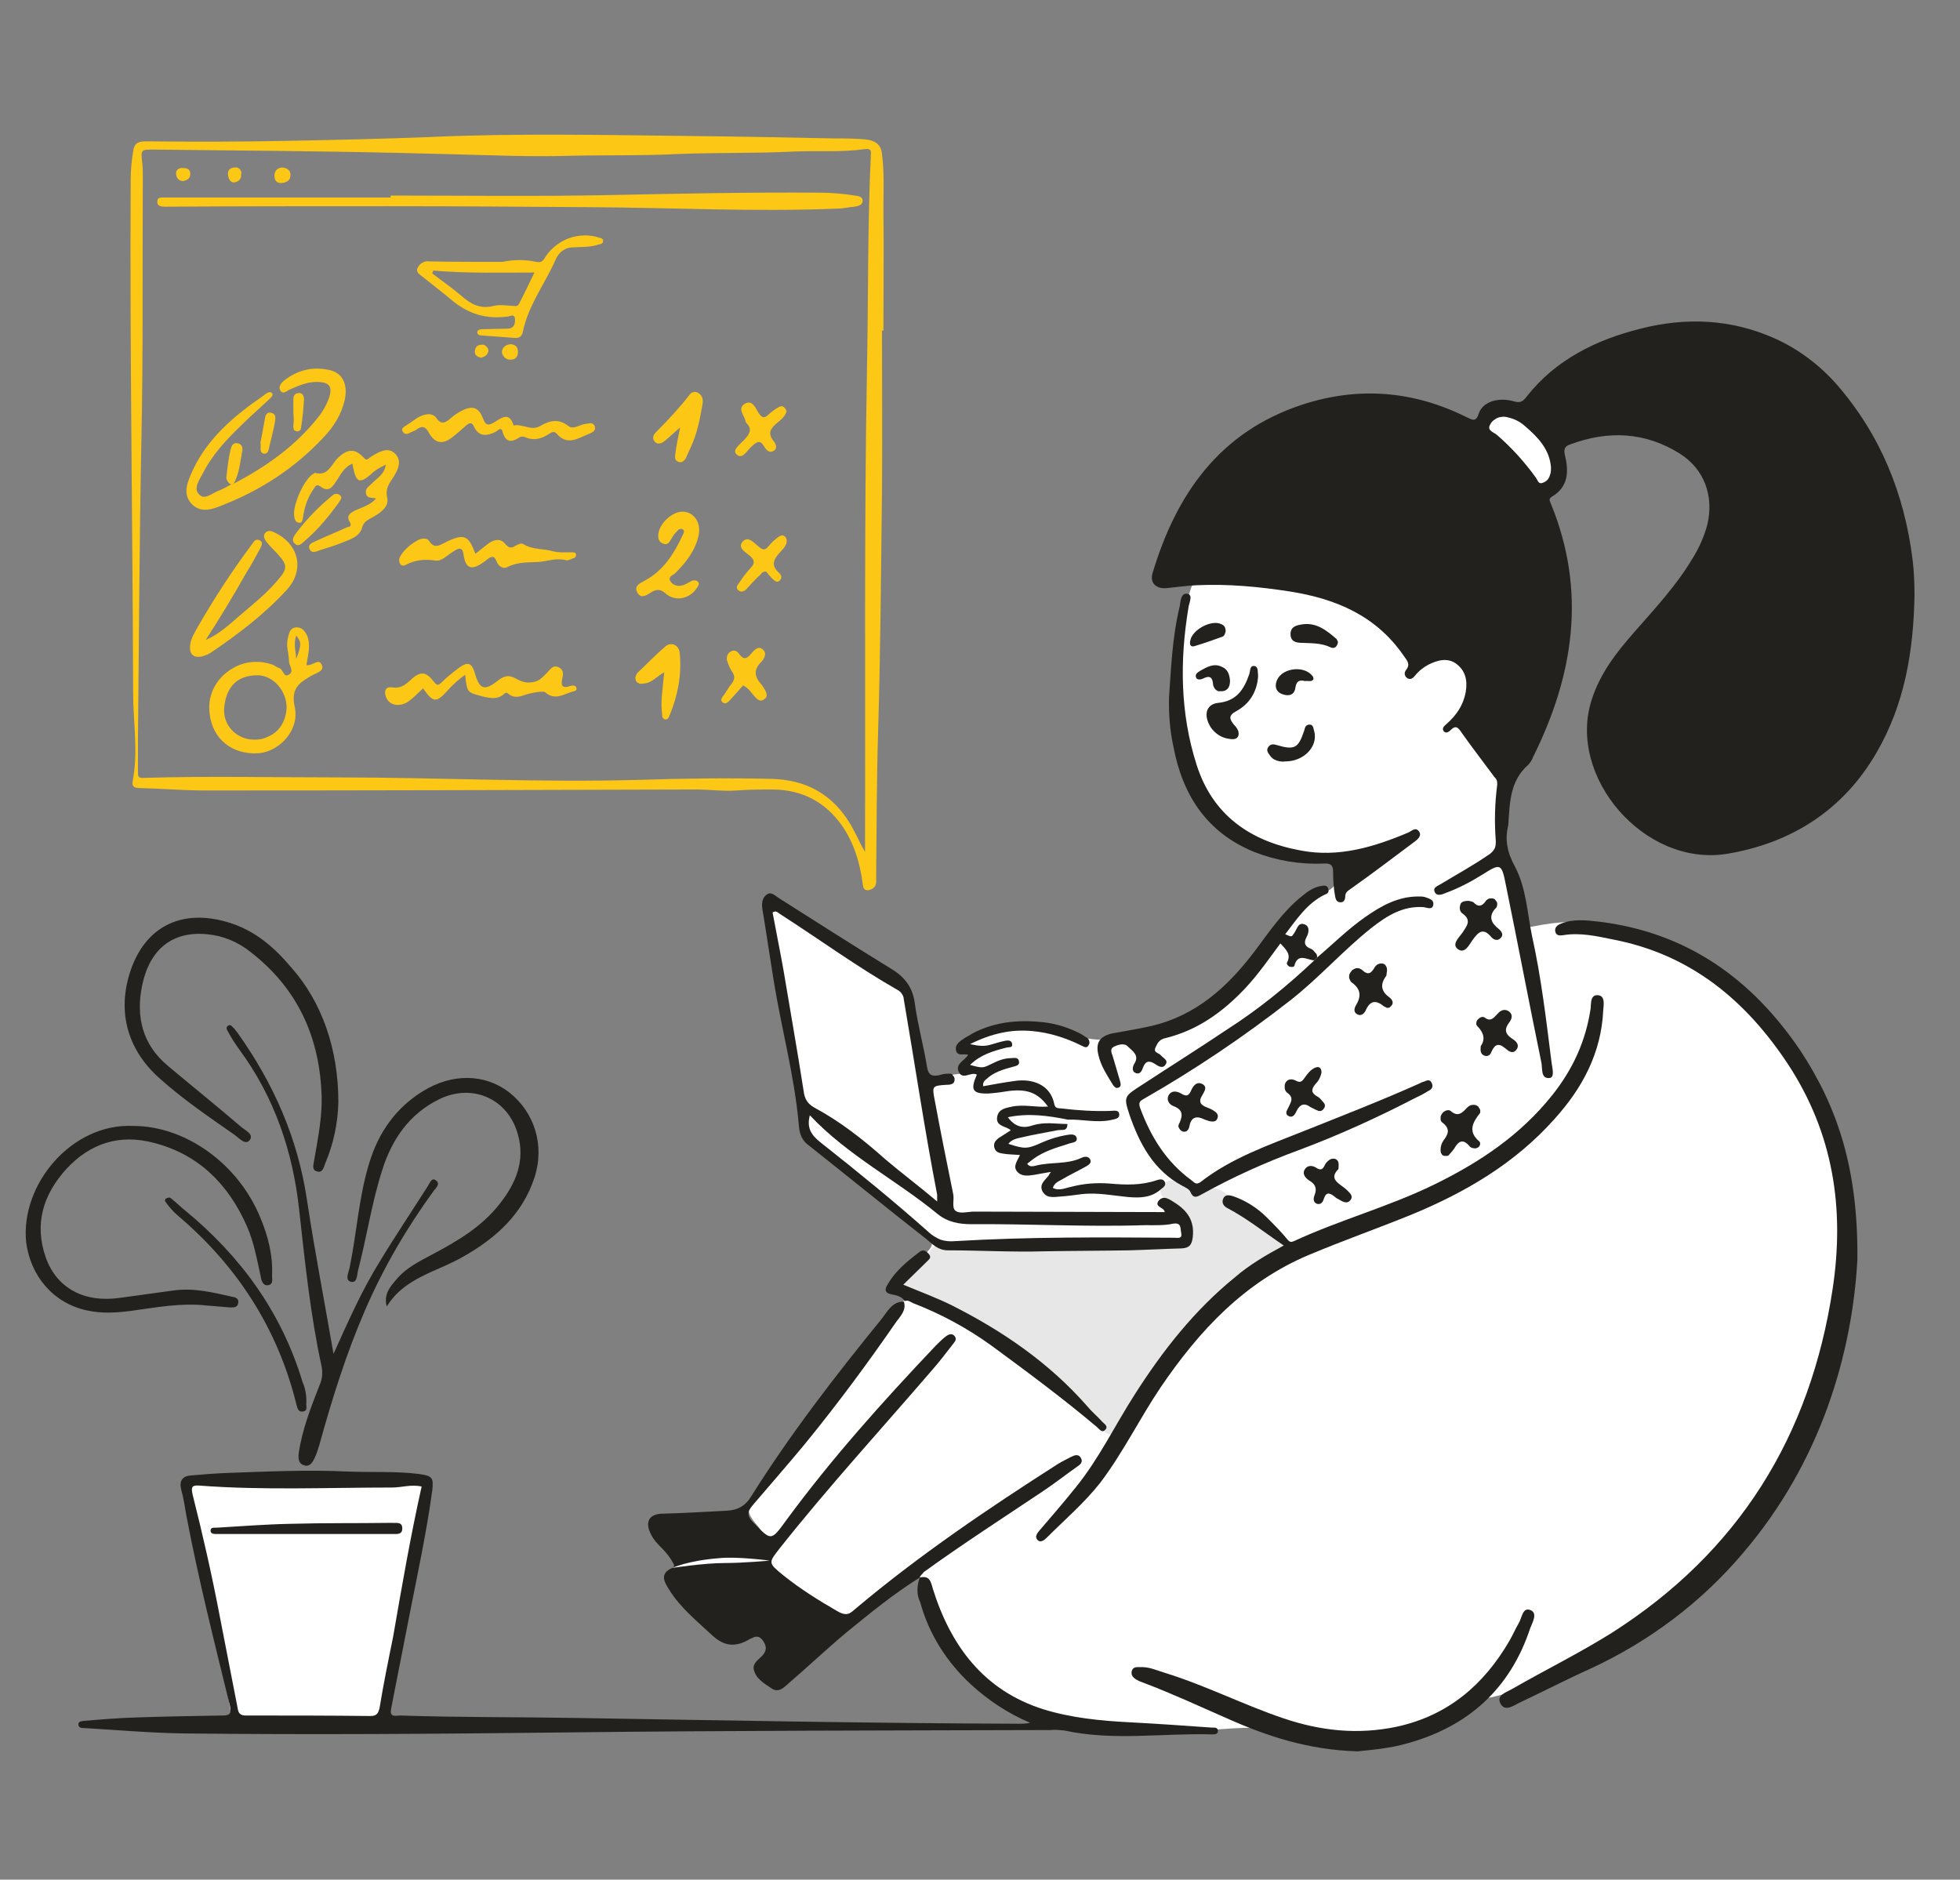 <?xml version="1.0" encoding="UTF-8"?> <!-- Generator: Adobe Illustrator 28.0.0, SVG Export Plug-In . SVG Version: 6.00 Build 0) --> <svg xmlns="http://www.w3.org/2000/svg" xmlns:xlink="http://www.w3.org/1999/xlink" version="1.1" id="Capa_1" x="0px" y="0px" viewBox="0 0 404.9 388.3" style="enable-background:new 0 0 404.9 388.3;" xml:space="preserve"><rect x="0" y="0" width="404.9" height="388.3" fill="#808080" stroke="none"/> <style type="text/css"> .st0{fill:#FFFFFF;} .st1{fill:#E7E7E7;} .st2{fill:#23211E;} .st3{fill:#FDC715;} </style> <path class="st0" d="M189.8,325.1c-2.6,1.8-5,3.6-7.6,5.2c-2.5,1.6-5,2.9-7.6,4.4c-0.7,0.4-1.4,0.2-2.1-0.2 c-5.6-3-10.6-6.9-14.9-11.5c-0.5-0.5-0.9-1.3-1-2c-0.1-0.8,0.1-1.5,0.5-2.2c0.8-1.5,0.4-2.4-0.6-3.6c-2.5-2.8-2.4-4.1-0.2-7.1 c10.1-13,20.1-26,30.1-39c0.6-0.8,1.1-1.5,0.1-2.4c-1.2-1.1-0.6-2.4,0.4-3.4c1.3-1.3,2.7-2.6,4-4c2.2-2.2,2.2-2.7-0.3-4.7 c-2.9-2.3-5.8-4.5-8.7-6.8c-4-3-7.8-6.3-11.6-9.7c-2.8-2.5-4.5-5.2-4.9-9.1c-0.8-7-2.4-13.9-3.6-20.8c-1-6-2.3-11.9-2.8-18 c-0.1-1.2-0.2-2.4,0.9-3c1-0.6,1.9,0.2,2.6,0.8c6.6,5.7,14.2,10,21.5,14.7c2.7,1.8,3.9,4.5,4.5,7.5c0.8,3.5,1.6,7,2.2,10.5 c0.3,1.8,0.7,2.7,2.9,2c2.1-0.7,4.6-0.8,7.1-1.2c-0.7-1.1-1.5-2.3,0-3.5c0.6-0.4-0.1-0.7-0.4-1c-1.5-1.6-1.3-2.8,0.8-3.5 c5.8-1.8,12-3.1,17.6-0.7c10.9,4.7,20.2,0.3,29.4-4.4c6.5-3.3,11.4-8.5,15.1-14.8c1.7-2.9,3.9-5.5,6.6-7.6c0.9-0.7,1.9-1.7,2.8-1.7 c4.3-0.2,3.5-3.5,3.9-6.1c0.2-1.3-0.7-1-1.4-1.1c-7.3-0.5-14-3-20.4-6.5c-7.5-4.1-10-11.1-10.8-18.9c-0.9-8.9,0.1-17.7,1.3-26.5 c0.9-7.2,4.6-10.3,13.8-10.9c5.2-0.3,10.1,1.3,14.9,2.9c7.3,2.3,14.5,5.2,21.9,7.4c5.7,1.7,8.5,6.2,8.7,13c0.1,3.1-0.1,6.2-1,9.1 c-1.2,3.4-0.2,6.2,2,8.7c0.3,0.4,0.6,0.7,0.9,1c4.4,2.9,4.6,7.2,3.8,11.8c-0.5,2.8-0.4,5.7,0.4,8.4c1.3,4.3,1.6,8.9,3.1,13.1 c0.6,1.6,1.1,2.1,3,1.7c10.7-2.3,20.7-0.4,30.2,4.9c13.6,7.6,22.8,18.9,28.8,33.1c4.4,10.4,5.7,21.2,4.5,32.3 c-1.6,14.5-4.9,28.4-12.7,40.9c-7,11.1-15.4,21.2-25.7,29.4c-8.5,6.7-17.8,12.5-27.9,16.8c-3.3,1.4-6.7,2.2-10.2,2.4 c-1,0.1-2,0.2-2.8,0.8c-9.1,7.2-19.5,8.1-30.5,5.9c-7.2-1.4-14.2-1.1-21.4-0.4c-10.2,0.8-20.5,0.9-30.3-2.4 C203.9,350.5,193.9,340.7,189.8,325.1z"></path> <path class="st0" d="M68,355.6c-4-0.5-8.2,0.2-12.4,0.6c-1.5,0.2-3,0.3-4.5,0.3c-2,0-3.1-0.9-3.5-3.2c-1.5-8.8-3.2-17.7-4.9-26.5 c-1.1-5.3-3-10.5-3.8-15.9c-0.6-4.1,0.1-5,4.3-4.9c10,0.2,19.9-1.1,29.9-0.6c4.6,0.2,9.1,0.4,13.7,0.6c1.8,0.1,1.6,1.3,1.6,2.4 c-0.1,3.5-0.8,7-1.5,10.5c-2.1,10.8-4.2,21.6-6.7,32.4c-0.9,4-1.5,4.4-5.7,4.4C72.4,355.6,70.3,355.6,68,355.6z"></path> <path class="st0" d="M320.9,97.3c-0.1,1.7-0.2,2.9-1.7,3.3c-1.3,0.4-2-0.3-2.9-1.2c-2.7-3-5.6-5.8-8.4-8.8c-0.6-0.7-1.7-1.5-1-2.5 c0.8-1.1,1.3-2.8,3.2-2.7c1,0,2.1,0.2,3,0.6C318.2,88.3,320,92.7,320.9,97.3z"></path> <path class="st1" d="M207.4,256.5c9.5,0.5,20.2,0.4,31,0.4c1.9,0,3.9-0.2,5.8-0.4c1.5-0.1,2.1-0.7,1.5-2.3c-0.9-2.3-2.6-4-4.3-5.7 c-1-1.1-2.6-2.2-1.1-3.8c1.3-1.4,3-0.9,4.5,0.2c0.5,0.4,0.9,0.8,1.3,1.2c0.8,0.9,1.6,1.2,2.7,0.2c0.5-0.5,1.1-0.8,1.8-0.8 c0.7,0,1.4,0.2,1.9,0.6c3.7,2.5,7.5,5,10.9,7.9c0.8,0.6,1.4,1.3,2,2.1c0.6,0.9,0.7,1.8-0.8,1.8c-0.3,0-0.5,0-0.7,0.1 c-0.2,0.1-0.5,0.2-0.6,0.4c-3.1,3.7-7.1,6.5-10.7,9.6c-2.8,2.3-5.2,5-7.2,8c-4.3,6.7-9.7,12.6-14.3,19.1c-1.2,1.6-2.2,1.6-3.7,0 c-2.7-3-5.7-5.8-8.6-8.6c-7.1-6.6-14.8-12.2-23.8-16c-2.5-1.1-4.9-2.6-7.3-4c-1.5-0.9-1.6-2-0.3-3.3c1.8-1.8,3.6-3.6,5.4-5.5 c0.6-0.7,1.4-0.7,2.2-0.8C198.6,256.3,202.4,256.6,207.4,256.5z"></path> <path class="st2" d="M395.5,123c-0.2,11.4-2,22.4-7.8,32.4c-6.9,12-17.7,18.8-31,21c-17,2.7-33-15.9-27.9-31.8 c1.7-5.4,5.1-9.8,8.8-14c4.2-4.8,8.6-9.5,11.9-15c1.4-2.2,2.5-4.6,3.2-7.2c1.4-5.9-0.6-11.5-5.7-14.7c-7.2-4.5-14.8-4.8-22.6-1.9 c-1.2,0.4-1.4,1-1.1,2.3c0.8,3.3,0.7,6.5-2.7,8.5c-0.8,0.5-0.4,0.9-0.2,1.5c7.4,18.1,4.7,35.4-3.7,52.3c-0.2,0.6-0.6,1.2-1.1,1.7 c-3.7,3.3-3.7,7.8-4,12.1c0,0.1,0,0.1,0,0.2c-0.8,3.1-0.2,5.8,1.4,8.7c2.3,4.4,2.5,9.5,3.5,14.3c1.9,8.6,2.9,17.2,4,25.9 c0.1,1.1,0.8,3.3-0.4,3.4c-1.9,0.2-1.4-2.1-1.7-3.3c-2.5-12.1-4.8-24.3-7.3-36.5c-0.9-4.6-1.1-4.6-4.9-2.2c-2.4,1.5-4.9,2.8-7.6,3.8 c-0.7,0.3-1.8,0.7-2.2-0.2c-0.5-1,0.7-1.3,1.3-1.7c3.3-2,6.6-3.8,9.8-6c0.5-0.3,0.9-0.7,1.2-1.2c0.3-0.5,0.3-1.1,0.3-1.7 c-0.3-3.9-0.2-7.8,0.3-11.6c0-0.3,0-0.6-0.1-0.9c-0.1-0.3-0.3-0.5-0.5-0.7c-2.3-3.1-4.6-6.1-6.8-9.2c-0.6-0.9-1.1-1.6-2.2-0.5 c-0.3,0.3-1,0.9-1.5,0.2c-0.4-0.7,0.3-1.1,0.7-1.5c2-1.8,3.4-3.8,3.9-6.6c0.4-2.4-0.1-4.4-2-5.8c-1.8-1.3-3.9-0.7-5.7,0.2 c-1.1,0.6-2,1.3-2.8,2.3c-0.4,0.5-0.9,0.9-1.6,0.5c-0.1-0.1-0.2-0.2-0.3-0.3c-0.1-0.1-0.1-0.3-0.2-0.4c0-0.2,0-0.3,0-0.5 c0.1-0.1,0.1-0.3,0.2-0.4c1-1.2,0.4-1.9-0.4-3c-5.7-8.3-14-11.8-23.5-13.3c-6.4-1-12.8-1.6-19.3-1.3c-2.1,0.1-4.2,0.4-6.2,0.6 c-2.2,0.2-3.5-1.1-2.9-3.1c4.9-16.4,13.9-29.2,30.9-34.8c11.6-3.8,23-2.9,34,2.6c1.3,0.6,1.9,1,2.5-0.8c0.8-2.4,4-3.4,7.2-2.5 c1.3,0.4,1.9,0.1,2.7-1c6-7.6,14.3-11.7,23.5-14c9.4-2.4,18.7-2,27.7,2c4.9,2.2,9.3,5.5,12.9,9.6c9,10.4,13.9,22.5,15.6,36.1 C395.4,118,395.5,120.5,395.5,123z M320.4,96.5c-0.3-3.7-2.7-6.2-5.4-8.5c-1-0.9-2.2-1.5-3.6-1.8c-0.7-0.2-1.4-0.1-2,0.1 c-0.6,0.3-1.2,0.7-1.5,1.3c-0.9,1.4,0.8,1.7,1.4,2.3c3,2.6,5.7,5.6,8,8.8c0.3,0.4,0.5,1.3,1.2,1.1c0.4-0.1,0.8-0.3,1.1-0.6 c0.3-0.3,0.5-0.7,0.6-1.1C320.4,97.7,320.4,97.1,320.4,96.5z"></path> <path class="st3" d="M182.2,68.4c0,11.1,0.1,22.2,0,33.3c-0.2,16.5-0.3,33-0.8,49.5c-0.3,9.8-0.3,19.7-0.4,29.5c0,0.5,0,1.1,0,1.6 c-0.1,1-0.7,1.4-1.6,1.6c-1.1,0.1-1.1-0.8-1.2-1.5c-0.6-4.3-1.8-8.3-4.3-11.9c-3.5-4.9-8.2-7.3-14.1-7.4c-2.5,0-5.1,0-7.6,0.2 c-2.8,0.2-5.5-0.2-8.3-0.2c-33.9,0.1-67.7,0.2-101.6,0.2c-4.5,0-9-0.4-13.5-0.5c-1.1,0-1.6-0.4-1.4-1.4c1.2-6.1,0.1-12.3,0.1-18.4 c-0.1-35.3-0.7-70.6-0.5-105.9c0-2,0.2-3.9,0.5-5.8c0.2-1.4,0.7-2.1,2.5-2.1c9.8,0.1,19.5,0.1,29.3-0.1c9.9-0.2,19.8-0.4,29.7-0.8 c17.9-0.8,35.9-0.4,53.8-0.2c9.9,0.1,19.8,0.3,29.7,0.5c2.1,0,4.2,0,6.3,0.2c1.8,0.2,3.2,0.9,3.4,3c0.5,3.8,0.3,7.6,0.3,11.5 c0.1,8.3,0,16.7,0,25H182.2z M178.7,176v-1.9c0.1-32.6-0.2-65.2,0.4-97.8c0.3-14.8,0.1-29.6,0.8-44.3c0.1-1-0.1-1.3-1.2-1.2 c-4.8,0.7-9.7,0.3-14.6,0.5c-7.9,0.4-15.7,0.2-23.6,0.5c-7.8,0.4-15.6,0.2-23.4,0.4c-7.4,0.2-14.9-0.1-22.3-0.3 c-4-0.1-7.9-0.2-11.9-0.3c-17-0.4-34.1-0.5-51.1-0.7c-2.8,0-2.7,0-2.4,2.9c0.1,0.9,0.1,1.8,0.1,2.7c-0.1,18.3,0.1,36.6-0.3,55 c-0.4,20.5-0.5,41-0.7,61.5c0,2.2,0,4.4,0,6.5c0,0.8,0,1.3,1.2,1.2c13.3-0.4,26.6-0.1,39.9-0.1c20.9,0,41.9,1.1,62.8,0.5 c9-0.3,18-0.4,27-0.2c7.2,0.2,12.6,3.2,16.3,9.4C176.8,172.2,177.6,174.1,178.7,176L178.7,176z"></path> <path class="st2" d="M190,325.9c-5.3,3.3-10.2,7.3-15.1,11.3c-4.3,3.6-8.3,7.4-12.5,11c-0.9,0.8-1.8,1.4-3,0.6c-1.5-1-3.3-2-3.7-4 c-0.2-1.3,1.1-2,1.9-2.9c0.9-1.1,0.7-1.9,0-3c-0.9-1.2-1.7-0.8-2.7-0.3c-2.8,1.7-5.2,1.6-7.7-0.7c-3.2-3-6.6-5.7-8.9-9.4 c-1-1.6-2.2-3.4,0.6-4.6c0.6-0.3,0.3-0.7,0.1-1.1c-0.6-1.1-1.4-2.1-2.3-3c-0.8-0.8-1.6-1.6-2.1-2.6c-1.5-2.7-0.6-4.5,2.4-4.5 c4.3-0.1,8.7-0.4,13-0.6c2.4-0.1,4-1,5.2-3c8.1-12.9,17.3-24.8,26.9-36.6c1.2-1.5,2.2-3.7,4.7-3.6l-0.1-0.1c0.6,1.8-0.6,3-1.5,4.2 c-6,8.7-12.3,17.2-19,25.4c-3.4,4.1-6.9,8.1-10.4,12.2c-1,1.2-1.9,2.1-0.3,3.8c3.8,3.9,3.7,4.1,6.9-0.3c9.4-12.8,20-24.6,30.9-36.1 c0.7-0.7,1.4-1.4,2.2-2c0.4-0.3,1.1-0.6,1.6-0.1c0.6,0.6,0.3,1.1-0.1,1.6c-1.5,1.9-2.9,3.8-4.5,5.6c-10.5,12.2-21.3,24-31.3,36.6 c-2.5,3.2-2.6,3.1,0.7,5.8c3.5,2.8,7.2,5.1,11,7.3c2.2,1.3,2.8,0.4,4-0.6c13.1-11,27.3-20.6,41.7-29.8c0.8-0.5,1.7-0.9,2.6-1.4 c0.8-0.4,1.6-0.7,2.1,0.2c0.5,0.9-0.2,1.4-0.8,1.8c-2.4,1.7-4.7,3.5-7.1,5.1c-8.2,5.5-16.6,10.9-24.6,16.7 C190.6,325.2,190.1,325.4,190,325.9L190,325.9z"></path> <path class="st2" d="M190,325.9c2-0.5,2.3,0.8,2.7,2.3c3.7,11.8,10.5,21,22.8,24.9c5.8,1.8,11.9,2.4,17.9,2.7 c5.7,0.3,11.4,0.7,17,1.1c0.5,0,1.2-0.1,1.2,0.7c0,0.7-0.7,0.7-1.2,0.7c-10.2-0.3-20.4,1.4-30.5-0.8c-1-0.1-1.9-0.2-2.9-0.1 c-33.5,0.1-67,0.1-100.5,0.5c-26.2,0.3-52.4,0.5-78.6,0.2c-6.8-0.1-13.6-0.7-20.4-1.1c-0.6,0-1.3,0-1.3-0.8c0-0.7,0.8-0.6,1.2-0.7 c3.6-0.3,7.2-0.6,10.8-0.7c5.8-0.2,11.7-0.3,17.6-0.4c1.5,0,2.1-0.2,1.7-2c-3.2-13.1-6.5-26.1-9-39.3c-0.3-1.8-0.6-3.7-1.1-5.5 c-0.4-1.8,0.4-2.7,2.1-2.8c2.4-0.2,4.8-0.4,7.2-0.5c8.4-0.3,16.8-0.7,25.2-0.3c4.9,0.2,9.8-0.1,14.6,0.5c2.8,0.4,3.1,0.7,2.8,3.4 c-1.2,8.8-3.1,17.5-4.8,26.2c-1.2,6.3-2.5,12.6-3.7,18.9c-0.4,1.9,1,1.4,1.9,1.4c12,0.4,24,0.3,36,0.5c30.6,0.5,61.1,1.1,91.7,1.2 c0.8,0,1.6,0,2.4-0.2c-4.5-1.9-8.6-4.6-12.2-7.9c-5-4.6-8.7-10.4-10.5-17C189.3,329.4,189.4,327.6,190,325.9L190,325.9z M87.1,307.1 c-2.1-0.5-4.1,0.2-6.1,0.2c-13.3,0-26.6,0.6-39.8-0.4c-1.5-0.1-1.8,0.2-1.4,1.9c2.1,8.3,4,16.7,5.6,25.1c1.2,6.2,2.4,12.3,3.6,18.5 c0.2,0.9,0.1,2,1.8,2c8.6,0,17.1,0,25.7,0.1c1.2,0,1.6-0.4,1.9-1.6c0.8-4.9,1.8-9.8,2.8-14.7C83,327.8,84.8,317.4,87.1,307.1z"></path> <path class="st2" d="M383.7,260.3c-1.1,19.5-7.6,41.8-23.6,60.5c-8.6,10.2-19.4,18.3-31.5,23.9c-4.9,2.2-9.7,4.7-14.6,7 c-1.3,0.6-3,2-4,0.3c-1-1.8,1.2-2.4,2.4-3.1c6.8-3.9,13.9-7.4,20.6-11.6c26.2-16.7,41-40.6,45.6-71.1c2.5-16.6,0.1-32.1-9.2-46.3 c-8.7-13.2-20.1-22.7-36.1-25.8c-3.4-0.7-6.9-1.5-10.4-0.9c-0.7,0.1-1.4,0.1-1.6-0.7c-0.2-0.9,0.4-1.4,1.2-1.7 c2.5-1,5.2-0.7,7.8-0.4c18.1,2.2,31.5,11.7,41.6,26.6C379.6,228.7,383.9,241.5,383.7,260.3z"></path> <path class="st2" d="M240.6,250.4c0-1-2.3-1-1.2-2.4c1-1.1,2.1-0.3,3.2,0.4c2.7,1.7,4.2,3.8,3.8,7.2c-0.2,1.6-0.7,2.2-2.3,2.3 c-3.6,0.1-7.2,0.3-10.8,0.4c-5.8,0.1-11.7,0.1-17.5,0.2c-6.7,0.2-13.4-0.2-20-0.2c-2,0-3.2-1.3-4.4-2.3 c-8.3-6.5-16.4-13.1-24.6-19.6c-1.4-1.1-1.7-2.7-1.8-4.2c-0.9-10.1-3.6-19.8-5.2-29.8c-0.8-4.9-1.5-9.8-2.3-14.6 c-0.2-1.2,0-2.4,0.9-3c0.9-0.7,1.8,0.3,2.6,0.8c7.7,4.9,15.4,9.8,23.2,14.6c2.8,1.7,4.4,3.9,4.8,7.2c0.6,4.4,1.8,8.6,2.5,13 c0.3,1.8,1.1,2,2.6,1.7c0.6-0.2,1.2-0.3,1.8-0.3c0.2,0,0.3,0,0.5,0c0.2,0.1,0.3,0.1,0.4,0.3c0.1,0.1,0.2,0.3,0.3,0.4 c0.1,0.2,0.1,0.3,0.1,0.5c0,0.8-0.5,1-1.2,1.1c-0.1,0-0.3,0-0.4,0c-3,0.2-3.1,0.2-2.5,3.2c1.2,6.5,2.5,12.9,3.8,19.3 c0.3,1.2-0.4,3,0.6,3.6c0.9,0.6,2.5,0.1,3.7,0.1L240.6,250.4L240.6,250.4z M193.6,248.2c0-0.5,0-0.9,0-1.4 c-2.6-13.4-4.6-27-6.9-40.4c0-0.4-0.2-0.8-0.4-1.1c-0.2-0.3-0.5-0.6-0.9-0.8c-8.4-4.8-16.2-10.5-24.3-15.7c-0.4-0.2-0.7-0.8-1.5-0.3 c0.7,3.8,1.5,7.7,2.2,11.6c1.4,8.4,2.9,16.8,4.2,25.2c0.2,1.7,0.8,2.7,2.2,3.5c5.4,2.9,10.1,6.6,14.7,10.7 C186.2,242.3,189.8,245,193.6,248.2L193.6,248.2z M167.3,230.4c-0.7,2.6,0.3,4.1,2.2,5.6c7.6,6,15.1,12.1,22.3,18.5 c0.7,0.7,1.6,1.2,2.5,1.6c0.9,0.3,2,0.4,3,0.3c15.1-0.9,30.1-0.8,45.2-0.7c0.9,0,1.8,0.3,1.5-1.1c-0.2-0.9,0.1-2.1-1.7-1.8 c-1.8,0.4-3.9,0.3-5.8,0.3c-11.9,0.4-23.9-0.3-35.8-0.2c-2.5,0-4.9-0.4-7-2.1C185.2,243.8,175.1,238.7,167.3,230.4L167.3,230.4z"></path> <path class="st2" d="M265.2,257.3c-4-2.7-7.6-5.6-11.6-7.7c-0.8-0.4-1.3-1.1-0.9-2c0.4-0.9,1.3-0.7,2-0.5c2.6,0.9,5,2.4,7,4.4 c1.5,1.5,3,3,4.3,4.6c0.5,0.6,0.8,0.5,1.3,0.3c9.5-4.4,19.6-7.1,29-11.7c9.4-4.6,17.8-10.2,24.4-18.5c4.2-5.3,6.9-11.1,7.9-17.9 c0.1-1-0.1-2.9,1.6-2.7c1.4,0.2,1.1,1.9,1,3.1c-0.4,8.8-4.3,16.1-10.1,22.5c-8.2,9.2-18.5,15.2-29.7,19.8c-6.9,2.8-14,5.3-20.9,8.2 c-13.4,5.6-22.8,15.7-30.8,27.5c-4.3,6.4-7.7,13.4-12.4,19.6c-3.3,4.2-7.4,7.7-11.1,11.4c-0.5,0.5-1.3,1.1-1.9,0.4 c-0.6-0.7,0-1.4,0.5-2c2.5-2.9,5-5.8,7.4-8.8c4.8-5.9,8.1-12.8,12.2-19.2c5.8-9.1,12.4-17.5,20.8-24.3 C258.1,261.3,261.5,259.3,265.2,257.3z"></path> <path class="st2" d="M272.1,197.8c3.3-2.8,6.4-5.9,10-8.4c3.3-2.3,6.7-4.2,10.9-4.2c0.4,0,0.9,0,1.3,0.1c0.8,0.3,1.9,0.5,1.8,1.5 c-0.1,1.3-1.3,0.7-2,0.6c-4.3-0.3-7.6,1.8-10.8,4.3c-5.9,4.7-10.9,10.4-16.8,15c-9.6,7.5-19.7,14.3-30.2,20.3 c-0.9,0.5-1.1,0.8-0.8,1.8c2.2,6,5.4,11.2,10.6,15c0.6,0.4,0.9,1.1,1.9,0.4c6.4-5,14-7.6,21.5-10.6c8-3.2,16-6.3,23.8-9.8 c0.3-0.2,0.7-0.3,1-0.4c0.6-0.3,1.2-0.4,1.5,0.4c0.3,0.7,0,1.2-0.6,1.5c-0.8,0.5-1.7,1-2.6,1.4c-7.9,4.1-16,7.8-24.3,10.9 c-6.8,2.5-13.5,5.5-19.8,9c-1,0.5-1.9,1.3-2.6-0.4c-0.2-0.5-1-0.9-1.6-1.2c-6-3.2-8.9-8.7-11-14.8c-1.2-3.7-1.1-3.7,2.8-6.2 c5.8-3.8,11.7-7.5,17.5-11.4c6.4-4.1,12.3-8.9,17.8-14.1L272.1,197.8z"></path> <path class="st2" d="M69.9,227.7c-0.1,4.3-1,8.6-2.7,12.6c-0.3,0.7-0.5,2.1-1.7,1.7c-1.2-0.3-0.7-1.5-0.6-2.3 c0.8-4.7,1.8-9.4,1.5-14.3c-0.6-11.7-5.2-21.4-14.6-28.7c-2.6-2.1-5.7-3.4-9-3.7c-7.1-0.7-11.8,3-13.4,10.4 c-1.4,6.6,0,12.4,5.3,16.8c5,4.2,10.1,8.3,15,12.5c0.9,0.8,2.8,1.6,1.9,2.8c-0.9,1.2-2.2-0.4-3.2-1.1c-5.3-3.7-10.6-7.3-15.4-11.6 c-7-6.2-9-14.5-5.7-23.2c3.3-8.5,10.6-11.8,19.7-9.1c5.5,1.6,9.6,5.1,13.2,9.4C66.5,207,69.9,216.7,69.9,227.7z"></path> <path class="st2" d="M27.5,232.6c10.9,0,21.8,7.9,26.3,19c1.6,3.8,2.6,7.8,2.4,12c0,0.7,0.3,1.7-0.8,1.9c-1,0.2-1.4-0.9-1.5-1.6 c-0.8-3.6-1.4-7.2-2.9-10.6c-3.8-8.6-9.9-14.8-19.2-17.2c-7.1-1.9-13.2,0.1-18.1,5.4c-4.8,5.3-6.7,11.4-4.2,18.4 c2.3,6.3,8,9.3,15.4,8.2c3.6-0.5,7.3-1,10.9-1.5c4.2-0.6,8.2,0.4,12.2,1.3c0.7,0.1,1.4,0.4,1.2,1.3c-0.1,0.9-0.9,0.9-1.6,0.9 c-1.6-0.1-3.3-0.3-4.9-0.4c-5.3-0.6-10.4,0.4-15.6,1.1c-3.1,0.4-6.1,0.6-9.2-0.1c-6.9-1.5-11.6-7.1-12.5-14.1 C4.2,244.7,14.8,232,27.5,232.6z"></path> <path class="st2" d="M280.4,361.8c-10.1-0.3-18.6-3.1-26.9-6.8c-5.7-2.5-11.3-5.1-17.1-7.3c-0.6-0.2-1.1-0.4-1.6-0.7 c-0.7-0.4-1.2-0.9-1-1.8c0.3-0.9,1-0.8,1.7-0.8c1.9-0.1,3.5,0.7,5.2,1.2c8.4,2.6,16.2,6.6,24.5,9.4c7.7,2.6,15.4,3.4,23.4,1.7 c10.5-2.3,17.9-8.6,23.2-17.7c0.7-1.2,1.2-2.4,1.9-3.6c0.7-1.1,0.8-3.4,2.4-2.8c1.7,0.6,0.4,2.7,0,3.8 c-4.1,12.4-12.7,20.2-25.2,23.7C287.2,361.2,283.3,361.5,280.4,361.8z"></path> <path class="st2" d="M79.9,269.9c-0.7-2.5,0.7-4.1,2-5.6c2-2.4,4.7-3.7,7.3-5.1c5.3-2.8,10.4-5.8,14.1-10.6 c3.3-4.2,5.2-8.8,3.7-14.2c-2-7.4-9.4-10.7-16.3-7.3c-6.1,3-9.7,8.2-11.7,14.5c-2.2,6.8-3.2,13.8-5,20.7c-0.3,1-0.1,2.8-1.5,2.5 c-1.3-0.3-0.5-1.9-0.3-2.8c1.5-7.2,1.9-14.7,4.1-21.8c1.9-6.2,5.4-11.3,11.1-14.8c6-3.7,12.7-3.6,17.7,0.2c5.3,4.1,7.5,11,5.3,17.7 c-2.5,7.6-8,12.5-14.7,16.3c-1.2,0.7-2.5,1.3-3.8,1.9C87.4,263.5,82.7,265.3,79.9,269.9z"></path> <path class="st2" d="M220.5,232.2c0,1.6-1,1.1-2.1,1.3c-2.5,0.5-5,0.9-7.5,1.5c-0.9,0.2-1.9,0.4-2.6,1.3c3.4,1.1,3.9,1.1,7-0.3 c1.6-0.7,3.2-1.2,4.9-1.5c0.7-0.1,1.9-0.4,2.2,0.5c0.3,1.1-1,1-1.7,1.3c-2.5,0.8-5,1.5-7.2,3.1c-0.4,0.3-0.8,0.6-1.3,1 c0.5,0.8,1.3,0.5,1.8,0.4c3.1-0.8,6.4-0.2,9.4-1.6c0.6-0.3,1.4-0.4,1.8,0.3c0.4,0.8-0.4,1.2-0.9,1.5c-1.6,0.9-3.3,1.7-5,2.7 c-0.7,0.4-1.5,0.7-1.8,1.7c1.3,0.7,2.6,0,3.7-0.2c2.6-0.7,5.3-0.9,8-0.7c3.3,0.3,6.6,0.4,9.8-0.7c0.6-0.2,1.2-0.3,1.6,0.3 c0.4,0.8-0.3,1.2-0.8,1.6c-1.9,1.7-4.2,1.8-6.6,1.6c-3.3-0.3-6.5-1-9.8-0.6c-1.5,0.2-3,0.4-4.5,0.5c-1.3,0.1-2.8,0.4-3.6-1.2 c-0.6-1.4,0.6-2.2,1.3-3.1c0.1-0.2,0.2-0.4,0.5-0.8c-1.3,0.2-2.3,0.4-3.4,0.6c-1.3,0.2-2.7,0.4-3.6-0.7c-0.9-1.1,0.1-2.2,0.6-3.4 c-1.3-0.1-2.5-0.1-3.6-0.3c-0.7-0.1-1.5-0.3-1.7-1.3c-0.2-0.9,0.3-1.4,0.9-1.9c0.8-0.5,1.6-1,2.5-1.6c-0.2-0.2-0.4-0.3-0.6-0.4 c-1-0.5-2.5-0.7-2.2-2.4c0.3-1.6,1.7-1.8,3.1-2.1c2.5-0.5,4.9,0.2,7.4,0c-2.2-3-4.5-3.8-8.9-3.1c-1.1,0.2-2.2,0.3-3.3,0.4 c-3.4,0.1-3.9-0.7-2.5-3.9c-1.2-0.7-3,1.3-3.8-0.7c-0.6-1.6,1.3-2.2,2-3.4c-0.9-0.3-2.2,0.4-2.5-0.9c-0.3-1.2,0.8-1.9,1.7-2.5 c4.7-3.1,10-3.9,15.5-3.4c2.7,0.2,5.3,0.9,7.8,2.1c0.7,0.3,1.3,0.7,1.9,1.1c0.3,0.1,0.5,0.4,0.6,0.7c0.1,0.3,0.1,0.6-0.1,0.9 c-0.4,0.8-1,0.3-1.5,0.1c-3.2-1.6-6.7-2.7-10.2-3c-4.3-0.4-8.4,0.5-12.8,2.7c1.8,0.4,3,0.5,4.3,0.1c1-0.3,2-0.6,3-0.8 c0.6-0.1,1.3-0.1,1.4,0.7c0.1,0.8-0.7,0.6-1.1,0.7c-2.8,0.7-5.5,1.5-7.6,3.6c2.6,0.7,2.6,0.7,4.6-0.3c1.2-0.6,2.5-1.1,3.8-1.1 c0.6,0,1.5-0.3,1.7,0.6c0.2,0.9-0.6,1-1.3,1.2c-1.9,0.5-3.9,1.1-5.4,2.5c-0.4,0.3-0.8,0.7-0.7,1.5c2.2-0.4,4.4-0.8,6.6-1.1 c3.5-0.5,7.3,0.7,8.1,4.8c0.2,1,0.9,0.8,1.6,0.9c3.3,0.4,6.6,0.6,9.9,0.5c0.7,0,1.8-0.3,1.9,0.6c0.2,1.1-1.1,1.1-1.8,1.3 c-2.9,0.6-5.9-0.2-8.8-0.1c-4-0.8-8.1-1.4-12.4-0.5c1.4,1.9,3,2.4,5.1,1.7C215.8,231.7,218.1,232.2,220.5,232.2z"></path> <path class="st2" d="M241.5,144c0.4-5.3,0.6-12.1,2.2-18.7c0.2-1,0.2-3,1.7-2.6c1.1,0.3,0.2,1.9,0.1,2.9 c-1.8,10.9-1.7,21.8,1.7,32.4c3.3,10.4,11.1,15.8,21.5,17.7c7.8,1.5,15.1-0.7,22.2-3.7c0.7-0.3,1.5-1.2,2.2-0.3 c0.7,0.9-0.2,1.7-0.9,2.2c-4.3,3.2-8.6,6.5-13,9.6c-0.7,0.5-1.3,0.8-1.3,1.7c0,0.5-0.2,1.3-1.1,1.2c-0.8-0.1-0.9-0.8-1-1.3 c-0.3-1.6-0.4-3.3-0.4-4.9c0-1.5-0.5-1.9-2-1.8c-4.9,0.2-9.7-0.6-14.3-2.4c-9.8-4-14.8-11.7-16.7-21.8 C241.7,151,241.4,147.5,241.5,144z"></path> <path class="st2" d="M68.9,279.7c3.1-6.9,5.9-13.2,9.5-19c3.2-5.3,6.7-10.5,10-15.7c0.4-0.6,0.8-1.9,1.7-1.1c0.9,0.6,0,1.5-0.5,2.1 c-5.6,7.7-10.4,15.9-14.2,24.7c-3.9,9-6.8,18.3-9.4,27.7c-0.3,1-0.6,2-1.1,3c-0.4,0.8-1,1.7-2.1,1.3c-1.1-0.3-1.2-1.3-1.1-2.4 c0.7-4.9,2.5-9.5,4.3-14.1c0.6-1.3,0.7-2.7,0.4-4.1c-2.3-10.6-3.4-21.4-4.6-32.2c-1.3-12-5.1-23.2-12.3-33c-0.8-1.1-1.6-2.3-2.3-3.6 c-0.2-0.4-0.7-1-0.1-1.4c0.6-0.4,0.9,0.3,1.3,0.6c0.2,0.3,0.5,0.6,0.7,0.9c7.4,10.4,12.4,21.7,14.3,34.4 C65,258.4,67,268.7,68.9,279.7z"></path> <path class="st2" d="M272.1,197.8l-0.6,0.6c-1.5-0.1-3.4-1.6-4.1,1.1c-0.1,0.3-0.6,0.3-1,0.2c-0.4-0.2-0.7-0.6-0.5-0.9 c0.9-1.7-0.3-2.7-1.4-3.9c-2.3,3.1-4.5,6.3-7.2,9.2c-4.7,5-10,8.8-16.7,10.4c-1.2,0.3-1.5,1.1-1.9,1.9c-0.5,1.1,0.7,1.1,1.1,1.6 c0.5,0.6,1.6,1,1,1.9c-0.6,1-1.6,0.3-2.2-0.1c-1.2-0.8-2-0.6-2.5,0.8c-0.2,0.6-0.6,1.4-1.4,1.1c-1-0.3-0.7-1.4-0.4-1.9 c1.2-1.8-0.4-2.7-1.3-3.6c-0.7-0.8-2.1-0.4-3,0.1c-0.8,0.5-0.3,1.3-0.1,2c0.5,1.7,1,3.4,1.5,5.1c0.1,0.5,0.3,1.1-0.4,1.3 c-0.5,0.2-0.8-0.2-1.1-0.6c-1.2-2-2.5-3.9-3-6.2c-0.6-2.5,0.3-3.8,2.8-4.4c2.6-0.5,5.3-0.9,7.9-1.5c9.4-2.1,16-8.1,21.6-15.5 c3-4,5.8-8.2,9.8-11.4c1.2-1,2.5-1.9,4.1-2.1c0.5-0.1,1.1-0.1,1.3,0.6c0.2,0.7-0.1,1-0.7,1.2c-3.7,1.8-5.8,5.1-8.2,8.2 c1.4,0.6,1.3,0.6,1.9-0.3c0.6-0.9,0.8-2.3,2.2-1.7c1.1,0.5,0.7,1.9,0.3,2.6c-0.7,1.3-0.2,2,0.9,2.4c0.3,0.1,0.6,0.4,0.8,0.7 C272.1,197.1,272.1,197.5,272.1,197.8z"></path> <path class="st2" d="M186.9,268.8c-0.6-1-1.7-1.2-2.7-1.4c-1.6-0.3-1.4-1.2-0.8-2.1c1.6-2.8,4.1-4.8,6.6-6.7 c0.8-0.6,1.4-0.1,1.9,0.5c0.6,0.7,0,1.1-0.4,1.5c-1.6,1.6-3.2,3.1-4.9,4.8c3.6,1.5,6.9,2.7,10.1,4.3c10.5,5.3,20.1,11.9,27.9,20.8 c0.9,1.1,2,2,3,3.1c0.4,0.5,1.5,1,0.7,1.8c-0.7,0.7-1.2-0.2-1.7-0.6c-7-5.9-14.4-11.4-21.9-16.9c-5-3.6-10.4-6.5-16.1-8.7 C188,268.9,187.5,268.5,186.9,268.8L186.9,268.8z"></path> <path class="st2" d="M63.3,289.7c-0.2,0.6,0.5,1.8-0.8,1.9c-1,0.1-1.1-0.9-1.3-1.6c-3.9-15.7-12.3-28.6-24.6-39 c-0.8-0.7-1.5-1.5-2.1-2.3c-0.2-0.3-0.7-0.7-0.2-1.1c0.2-0.1,0.4-0.2,0.6-0.2c0.2,0,0.4,0.1,0.6,0.3c1,0.8,1.9,1.7,2.9,2.5 c11.4,9.4,19.8,21,24.1,35.3C63.1,286.8,63.3,288.3,63.3,289.7z"></path> <path class="st2" d="M259.9,139.7c-0.2,3.1-1.7,5.7-4.5,7.2c-1.7,0.9-1.4,1.7-0.5,2.8c0.4,0.4,0.7,0.8,0.9,1.3 c0.3,1.1-0.2,1.8-1.4,1.7c-1.1-0.1-2.1-0.4-3-1.1c-0.9-0.7-1.5-1.5-1.9-2.6c-0.7-2,0.1-3.6,2.2-3.8c3.8-0.4,5.3-2.8,6.4-6 c0.2-0.7,0.1-1.8,1.1-1.6C260,137.8,259.8,138.9,259.9,139.7z"></path> <path class="st2" d="M303.4,186.1c0.3,0.1,0.7,0.1,1,0.3c0.9,1,1.7,0.9,2.5-0.2c0.1-0.2,0.2-0.3,0.4-0.4c0.2-0.1,0.3-0.2,0.5-0.2 c0.2,0,0.4,0,0.6,0c0.2,0.1,0.4,0.1,0.5,0.3c0.1,0.1,0.2,0.3,0.3,0.4c0.1,0.2,0.1,0.3,0.1,0.5c0,0.2,0,0.3-0.1,0.5 c-0.1,0.2-0.1,0.3-0.3,0.4c-1.5,1.7-0.8,3,0.7,4.2c0.6,0.5,1.1,1.2,0.4,1.9c-0.7,0.7-1.5,0.3-2-0.3c-1.7-2-2.7-0.8-3.8,0.7 c-0.7,1-1.6,2.9-3,1.9c-1.4-1,0.2-2.4,0.9-3.4c0.9-1.4,2-2.6,0-4c-0.6-0.4-0.7-1.3-0.3-2.1C302.1,186.2,302.7,186.1,303.4,186.1z"></path> <path class="st2" d="M286.5,200.8c-0.1,0.3,0,0.7-0.2,0.9c-1.3,1.8-0.9,3.2,0.8,4.4c0.5,0.4,0.9,1.1,0.3,1.7 c-0.1,0.1-0.2,0.2-0.3,0.3c-0.1,0.1-0.3,0.1-0.4,0.1c-0.2,0-0.3,0-0.4-0.1c-0.1-0.1-0.3-0.1-0.4-0.2c-1.7-1.4-2.9-1.2-3.8,0.9 c-0.3,0.6-0.9,1.1-1.6,0.8c-0.9-0.4-0.8-1.2-0.4-1.9c1.1-1.8,1.1-3.3-0.8-4.7c-0.2-0.1-0.3-0.3-0.4-0.5c-0.1-0.2-0.2-0.4-0.2-0.6 c0-0.2,0-0.5,0.1-0.7c0.1-0.2,0.2-0.4,0.4-0.6c0.1-0.2,0.3-0.3,0.5-0.4c0.2-0.1,0.4-0.2,0.6-0.2c0.2,0,0.4,0,0.6,0.1 c0.2,0.1,0.4,0.2,0.5,0.3c1.3,1.2,1.9,0.6,2.6-0.6c0.2-0.3,0.5-0.6,0.9-0.7c0.4-0.1,0.8-0.1,1.1,0.1 C286.5,199.6,286.6,200.2,286.5,200.8z"></path> <path class="st2" d="M305.8,229.6c0,0.1,0,0.3-0.1,0.4c-1.5,1.9-2.5,3.8-0.1,5.8c0.3,0.3,0.2,0.9-0.2,1.2c-0.3,0.2-0.6,0.3-1,0.2 c-0.3,0-0.7-0.2-0.9-0.5c-1.4-1.6-2.3-0.8-3.1,0.6c-0.3,0.4-0.6,0.8-1,1.2c-0.1,0.2-0.3,0.3-0.6,0.3c-0.2,0-0.5,0-0.7-0.1 c-0.2-0.1-0.3-0.3-0.4-0.5c-0.1-0.2-0.1-0.4-0.1-0.7c0-0.7,0.2-1.3,0.6-1.9c0.9-1.2,1.5-2.3-0.1-3.6c-0.2-0.1-0.3-0.3-0.4-0.4 c-0.1-0.2-0.1-0.4-0.1-0.6c0-0.2,0-0.4,0.1-0.6c0.1-0.2,0.2-0.3,0.3-0.5c0.5-0.5,1.3-0.8,1.8-0.3c1.3,1.1,2.2,0.4,3.1-0.6 c0.3-0.3,0.6-0.6,1-0.7c0.4-0.1,0.8-0.1,1.2,0.1c0.2,0.1,0.3,0.2,0.4,0.4C305.8,229.2,305.8,229.4,305.8,229.6z"></path> <path class="st2" d="M276.5,241.5c-2.3,2.3,0.6,3.1,1.9,4.5c0.5,0.5,1.2,1.1,0.6,1.9c-0.6,0.8-1.4,0.5-2.2,0 c-0.4-0.2-0.8-0.4-1.1-0.7c-0.9-0.7-1.7-1.1-2.2,0.4c-0.2,0.7-0.6,1.3-1.4,1.1c-0.9-0.3-0.8-1.2-0.5-1.9c0.5-1.3,0.1-2.2-1.1-2.9 c-0.8-0.5-1.6-1.4-0.9-2.4c0.6-0.9,1.7-0.7,2.4-0.2c1.3,0.8,1.5-0.4,1.9-1c0.5-0.6,1.1-1.1,1.9-0.9 C276.6,239.7,276.6,240.4,276.5,241.5z"></path> <path class="st2" d="M249.8,231.6c-0.3-0.1-0.6-0.2-0.9-0.3c-1.6-0.8-2.8-0.7-3.2,1.4c-0.1,0.6-0.6,1.4-1.5,1 c-0.2-0.1-0.3-0.2-0.4-0.3c-0.1-0.1-0.2-0.3-0.3-0.5c-0.1-0.2-0.1-0.3,0-0.5c0-0.2,0.1-0.3,0.2-0.5c0.7-1.6,0.6-2.7-1.3-3.4 c-0.8-0.3-1.5-1.2-1-2.2c0.6-1.1,1.7-0.9,2.6-0.4c1.1,0.7,1.6,0.5,2.1-0.7c0.4-0.9,1.1-1.8,2.2-1.3c1.3,0.6,0.4,1.7,0.1,2.3 c-0.9,1.4-0.4,2.1,1,2.6c0.5,0.2,1,0.4,1.4,0.7c0.5,0.3,1,0.8,0.7,1.5C251.3,231.7,250.7,231.8,249.8,231.6z"></path> <path class="st2" d="M305.9,216.1c1-1.4,0.6-2.8-0.7-4.1c-0.2-0.2-0.3-0.5-0.2-0.7c0-0.3,0.1-0.5,0.3-0.7c0.4-0.4,0.9-0.7,1.4-0.4 c1.3,1,1.9,0,2.7-0.8c0.6-0.7,1.5-1.1,2.4-0.4c0.8,0.7,0.5,1.5,0,2.2c-1.1,1.4-0.9,2.4,0.6,3.4c0.7,0.4,1.6,1.2,0.9,2.2 c-0.8,1.1-1.7,0.3-2.3-0.2c-1.4-1.2-2.2-0.9-2.9,0.7c-0.2,0.6-0.7,1-1.4,0.8C305.8,217.8,305.8,217,305.9,216.1z"></path> <path class="st2" d="M273,221.6c-0.2,0.9-0.6,1.7-1.3,2.4c-0.9,1.1-0.8,1.8,0.4,2.5c0.4,0.2,0.7,0.5,1,0.9c0.4,0.4,0.9,0.9,0.4,1.6 c-0.5,0.7-1,0.6-1.6,0.3c-0.4-0.2-0.8-0.4-1.2-0.6c-1.2-0.9-2.1-0.6-2.8,0.7c-0.3,0.7-0.8,1.7-1.8,1.1c-0.8-0.5-0.1-1.3,0.2-2 c0.5-1,0.9-1.8-0.3-2.7c-0.2-0.1-0.3-0.3-0.4-0.4c-0.1-0.2-0.2-0.4-0.2-0.6c0-0.2,0-0.4,0-0.6c0-0.2,0.1-0.4,0.2-0.6 c0.5-0.8,1.4-0.7,2-0.4c1.2,0.7,1.5,0,2.1-0.8c0.5-0.7,1-1.3,1.7-1.7C272.5,220.1,273,220.6,273,221.6z"></path> <path class="st2" d="M265.5,157.3c-0.6,0.1-1.2,0-1.8-0.2c-0.6-0.2-1.1-0.6-1.4-1.1c-0.4-0.5-0.8-1.1-0.2-1.8c0.4-0.5,1-0.5,1.6-0.3 c3.7,1.1,4.5,0.7,5.7-2.9c0.2-0.6,0.2-1.2,1-1.3c1-0.1,0.9,0.9,1.1,1.4C272.3,154.2,269.4,157.3,265.5,157.3z"></path> <path class="st2" d="M276.4,132.7c-0.2,1-0.8,1.4-1.6,1c-1.9-0.9-3.9-0.8-5.9-0.9c-1.2,0-2.3-0.3-2.3-1.8c0-1.5,1.1-1.8,2.3-2 c3-0.5,5.1,1.2,7.2,3C276.2,132.2,276.4,132.5,276.4,132.7z"></path> <path class="st2" d="M269.6,140.7c-1.2-0.3-1.8,0-2,1.4c-0.2,1.5-1.4,1.8-2.7,1.3c-1.4-0.5-1.6-1.7-1.1-2.9c1.1-2.5,5.5-3.1,7.3-0.9 c0.2,0.2,0.3,0.6,0.2,0.8C270.9,140.9,270.2,140.6,269.6,140.7z"></path> <path class="st2" d="M254.1,140.6c0,1.3-0.5,2.1-1.6,2.2c-0.2,0-0.5,0-0.7,0c-0.2,0-0.4-0.1-0.6-0.3c-0.2-0.1-0.3-0.3-0.4-0.5 c-0.1-0.2-0.2-0.4-0.2-0.6c-0.1-1.6-0.8-1.9-2.1-1.2c-0.4,0.2-1.2,0.3-1.4-0.2c-0.3-0.7,0.3-1.1,0.8-1.4c1.4-0.8,2.9-1.7,4.6-0.8 C253.7,138.3,254,139.5,254.1,140.6z"></path> <path class="st2" d="M253.2,130.4c-0.1,0.4-0.2,0.9-0.6,1.1c-1.9,0.7-3.9,1.4-5.9,2c-0.8,0.2-1-0.4-0.8-1.2c0.4-2.2,4.3-4.3,6.3-3.4 c0.3,0.1,0.6,0.3,0.8,0.6C253.1,129.7,253.2,130,253.2,130.4z"></path> <path class="st3" d="M80.7,40.4c15,0,30,0.2,45.1-0.1c14.5-0.3,29-0.6,43.4-0.5c2.5,0,4.9,0.2,7.4,0.6c0.7,0.1,1.7,0.2,1.6,1.2 c-0.1,0.8-1,1-1.7,1.1c-1.2,0.1-2.4,0.4-3.6,0.4c-17,0.7-33.9-0.2-50.9-0.3c-14-0.1-27.9-0.2-41.9-0.2c-15.3,0-30.6,0-46,0.1 c-0.8,0-1.7-0.1-1.6-1.1c0-0.9,0.8-0.8,1.6-0.8c15.5,0,31.1,0,46.6,0L80.7,40.4z"></path> <path class="st3" d="M48.3,99.9c6.7-3.5,12.8-7.8,17.5-13.8c0.9-1.1,1.6-2.4,2.1-3.7c0.9-2.5,0.2-3.5-2.5-3.5c-2,0-3.8,0.8-5.6,1.6 c-0.5,0.2-1.2,1-1.8,0.3c-0.6-0.8,0-1.6,0.6-2.1c1.3-1.1,2.9-1.9,4.6-2.3c1.7-0.4,3.4-0.3,5.1,0.1c2.6,0.7,3.6,3.1,2.9,6.2 c-0.7,3-2.3,5.5-4.4,7.7c-5.8,6.2-12.8,10.8-20.7,13.9c-2.1,0.9-4.6,1.8-6.5-0.2c-2-2.1-0.8-4.6,0.1-6.7c2.5-5.5,6.6-9.6,11.3-13.2 c1.3-1,2.7-1.9,4-2.9c0.4-0.3,0.9-0.4,1.2-0.1c0.3,0.4-0.1,0.8-0.4,1.1c-2,1.9-4.1,3.7-6.1,5.7c-3,2.9-5.9,6-7.8,9.8 c-0.7,1.3-2,3.1-0.8,4.3c1.1,1.3,2.7-0.2,4-0.7c1-0.4,1.9-0.9,2.8-1.4C48.1,100.1,48.2,100,48.3,99.9z"></path> <path class="st3" d="M103.8,54.1c2.3-0.5,4.7-0.5,7,0c0.7,0.1,1.1,0.1,1.6-0.6c1.1-1.9,2.9-3.4,4.9-4.2c2.1-0.8,4.4-0.9,6.5-0.2 c0.4,0.1,0.8,0.2,0.8,0.6c0,0.6-0.4,0.7-0.9,0.8c-1.7,0.6-3.6,0.5-5.3,0.6c-0.8,0-1.5,0.2-2.2,0.7c-0.6,0.4-1.1,1.1-1.4,1.8 c-2.2,5-5.7,9.5-6.8,15c-0.2,1-0.9,1.3-1.8,1.2l-6.7-0.5c-0.5,0-0.9-0.2-0.9-0.7c0-0.4,0.4-0.5,0.9-0.6c1.7,0,3.5-0.1,5.2-0.1 c1.3,0,1.7-0.7,1.7-1.8c0-1.5-1.1-0.7-1.6-0.7c-4.4,0.6-8.2-0.6-11.6-3.5c-1.9-1.6-4-3.2-6-4.8c-0.5-0.4-1.4-0.9-0.9-1.8 c0.2-0.4,0.5-0.8,0.9-1c0.4-0.2,0.8-0.4,1.3-0.3C93.5,54.1,98.7,54.1,103.8,54.1z M89.5,55.9l-0.2,0.6c2,1.5,4.1,3,6,4.6 c1.9,1.7,3.9,2.8,6.6,2.1c1.3-0.3,2.7-0.1,4,0c0.5,0,1,0.2,1.3-0.4c1.1-2.1,2.1-4.2,3.2-6.5C103.4,56.3,96.5,56.5,89.5,55.9z"></path> <path class="st3" d="M63.3,137.4c1.3,0.2,2.4-1.4,3.1-0.2c0.8,1.4-1,1.8-1.9,2.3c-2.6,1.5-4.5,2.6-3.6,6.6c1,4.7-3.1,9.1-7.4,9.5 c-5.4,0.4-9.6-2.8-10.2-8.2c-0.2-1.7,0-3.3,0.7-4.9c0.7-1.5,1.7-2.8,3.1-3.8c2.7-2,5.9-2.5,9.2-1.4c0.5,0.2,0.9,0.6,1.4,0.7 c0.8,0.3,0.9,2,1.9,1.4c1.3-0.6,0.1-1.9,0.1-2.8c0-1.6-0.7-3.2-0.2-4.9c0.2-0.9,0.4-2,1.7-2.1c1.2,0,1.7,0.7,2.2,1.6 C64.3,133.3,63.6,135.3,63.3,137.4z M52.5,152.8c0.9,0,1.8-0.1,2.6-0.5c0.8-0.3,1.6-0.8,2.2-1.4c0.6-0.6,1.1-1.4,1.4-2.2 c0.3-0.8,0.5-1.7,0.5-2.6c0-3.4-2.8-6.6-6-6.6c-4.9,0-6.6,3.2-6.9,6.9C46.1,150,49,152.8,52.5,152.8z M61.2,136.1 c1.1-2.9,1.1-3.4,0-4.8C60.6,133,61.1,134.6,61.2,136.1z"></path> <path class="st3" d="M42.5,132.2c2.8-1.2,4.9-3.2,7.1-5.1c2.7-2.3,5.6-4.6,7.9-7.4c1.9-2.2,1.9-3-0.1-5.2c-0.7-0.8-1.6-1.6-2.3-2.5 c-0.4-0.5-0.8-1.2-0.4-1.8c0.6-0.8,1.4-0.5,2-0.2c5.1,2.4,6.3,7.8,2.5,11.9c-4.6,5-10,9.1-15.6,12.9c-0.6,0.4-1.2,0.6-1.8,0.8 c-1.9,0.4-2.8-0.5-2.5-2.5c0.2-1.3,0.9-2.4,1.5-3.5c3.4-5.9,7.1-11.6,11.2-17.1c0.4-0.5,0.7-1.3,1.6-0.9s0.4,1.2,0.1,1.8 c-0.9,1.7-1.8,3.3-2.8,4.9C48.2,123.1,45.4,127.7,42.5,132.2z"></path> <path class="st3" d="M77.7,103c-0.8-0.3-1.9,0.1-2.1-1.1c-0.2-1,0.6-1.4,1.2-2c1-1.1,2.6-1.8,2.9-3.9c-1.1,0.5-2.2,1.1-3.1,2 c-2.2,1.9-3,1.7-3.6-1.2c-0.1-0.3-0.1-0.6-0.2-1c-1.8,0.7-2.5,2.4-3.4,3.7c-0.8,1.3-1.7,2.2-3.2,1c-0.8-0.6-1.1,0-1.4,0.5 c-1.2,1.7-1.9,3.7-2.2,5.8c-0.1,0.5-0.1,1.2-0.7,1.2c-0.7,0-1-0.5-1.1-1.2c-0.5-2.2,2-7.8,3.9-8.9c0.1-0.1,0.3-0.2,0.4-0.2 c2.7,0.7,3.3-1.7,4.7-3.1c2-1.9,3.5-2,5.3-0.1c0.5,0.6,0.8,0.5,1.2,0.1c0.4-0.3,0.7-0.5,1.1-0.7c1.4-0.8,3-1.5,4.3-0.1 s0.6,3-0.2,4.4c-0.9,1.5-2,2.5-1.5,4.7c0.4,1.9-1.6,3.2-3.3,4.1c-0.9,0.5-1.6,0.9-1.9,2c-0.4,1.5-1.8,2.2-3.1,2.7 c-1.9,0.8-3.8,1.4-5.7,2c-0.8,0.3-1.7,0.7-2.1-0.4c-0.3-0.9,0.7-1.2,1.3-1.5c2.1-1,4.2-1.8,6.3-2.8c0.4-0.2,1.3-0.1,0.8-1.1 c-0.9-1.4,0.1-2,1.2-2.5C74.8,104.8,76.4,104.4,77.7,103z"></path> <path class="st3" d="M96.1,139.4c-1.3,0.9-2.5,2-3.5,3.1c-2.5,2.8-3.1,2.7-5.2-0.3c-1,0.9-1.9,1.9-3,2.7c-1.9,1.3-4.1,0.8-4.7-1 c-0.4-1.2,0-2.1,1.3-1.9c1.7,0.3,2.7-0.5,3.8-1.5c2-1.9,3.2-1.8,4.8,0.3c0.7,0.9,1,0.8,1.7,0.1c1.1-1.1,2.4-2.1,3.6-3 c1.8-1.3,2.6-0.9,3.2,1.2c1,3.4,2,3.7,4.9,1.4c1.3-1,2.3-1.1,3.8-0.2c0.7,0.4,1.5,0.7,2.4,0.7s1.7-0.2,2.4-0.7 c0.5-0.4,0.9-0.8,1.3-1.2c0.7-0.7,1.3-1.9,2.6-1.2c1.1,0.6,0.8,1.6,0.6,2.6c-0.3,1.6,0.6,1.6,1.7,1.2c0.5-0.1,1.2-0.2,1.3,0.5 c0.1,0.5-0.5,0.6-0.9,0.7c-1.8,0.5-3.5,1.9-5.6,0.1c-0.4-0.3-2.9,0.1-4.3,0.6c-1.1,0.4-2.2,0.6-3.2-0.2c-0.3-0.3-0.6-0.4-0.9-0.1 c-1.3,1.2-2.7,1-4.4,0.6C96.5,143,96.5,143.2,96.1,139.4z"></path> <path class="st3" d="M88.3,85.6c0.3-0.1,0.7,0,1,0.1c0.3,0.1,0.6,0.3,0.8,0.6c1,1.5,1.9,1.1,3,0.1c0.7-0.6,1.4-1.1,2.2-1.5 c2.3-1.2,3.6-0.8,4.5,1.6c0.5,1.3,1,1.5,2.2,0.8c1.5-0.9,3.2-2.4,4.1,0.6c1.8-0.4,3.7,1.2,5.5,0.1c1.9-1.1,3.8-1.6,5.8,0 c1,0.8,2.2-0.2,3.4-0.4c0.8-0.1,1.8-0.5,2.1,0.6c0.2,0.9-0.7,1.2-1.4,1.5c-2.2,0.9-4.3,2.4-6.5-0.1c-0.7-0.8-1.4,0-2,0.3 c-1.4,0.8-2.8,1.1-4.3,0.5c-0.4-0.2-0.9-0.3-1.3-0.1c-1.8,1.2-3,1.1-3.6-1.2c-0.3-1-1-0.1-1.4,0.1c-1.8,0.9-3.5,1.1-4.5-1.1 c-0.4-0.9-0.9-0.8-1.6-0.2c-0.9,0.8-1.8,1.6-2.7,2.3c-2.1,1.7-3.7,1.5-5-0.8c-0.7-1.3-1.4-1.5-2.5-0.7c-0.4,0.3-0.8,0.4-1.2,0.6 c-0.6,0.3-1.1,0.6-1.6,0c-0.6-0.7,0.1-1.1,0.6-1.4C85.4,87,86.6,85.7,88.3,85.6z"></path> <path class="st3" d="M98.2,114.4c1-0.8,1.9-1.5,2.8-2.2c1.2-0.8,2.5-1,3.4,0.2c0.7,0.8,1.2,0.9,2,0.4c0.5-0.3,1.3-0.7,1.7-0.4 c1.9,1.2,4.2,0.9,6.2,1.5c1.2,0.3,2.5,0.2,3.8,0.2c0.4,0,0.8,0,0.9,0.4c0,0.2,0,0.4-0.1,0.5c-0.1,0.2-0.3,0.3-0.4,0.3 c-0.6,0.2-1.2,0.6-1.7,0.4c-2-0.5-3.8,0.3-5.7,0.4c-2.3,0.1-4.3,0-6.4,1.1c-0.8,0.4-1.8-0.3-2.1-1.2c-0.5-1.3-1.1-1.1-2-0.4 c-0.3,0.3-0.7,0.5-1.1,0.8c-2.1,1.4-3.3,1-3.7-1.6c-0.2-1.8-0.9-1.7-2.1-0.9c-1.2,0.7-2.4,2.1-3.7,1.9c-2.2-0.3-4.1-0.2-6.2,0.9 c-1.1,0.6-1.7-0.8-1.1-1.8c0.9-1.5,2.3-2.6,3.8-3.4c0.7-0.3,1.7-0.4,2.1,0.2c1.2,1.9,2.4,0.8,3.7,0.2 C95.9,110.2,96.8,110.6,98.2,114.4z"></path> <path class="st3" d="M141.1,105.7c2.3,0.1,3.8,2.3,3.2,5c-0.7,3.1-2.6,5.5-4.8,7.7c-0.4,0.4-1.6,0.7-1,1.7c0.6,0.9,1.6,1.1,2.6,0.8 c0.6-0.2,1.2-0.6,1.8-0.9c0.2-0.1,0.4-0.1,0.7-0.1c0.2,0,0.4,0.1,0.6,0.3c0.4,0.4,0,0.9-0.2,1.2c-1.4,2.3-4.5,3-6.5,1.2 c-1.1-1-2-0.9-3.2-0.1c-0.9,0.6-2,1.2-2.7-0.2c-0.6-1.3,0.6-1.8,1.5-2.3c4-2.1,6.2-5.7,8-9.6c0.2-0.3,0.3-0.8,0-1 c-0.4-0.3-0.9-0.1-1.2,0.3c-0.5,0.5-0.9,1-1.2,1.6c-0.4,0.7-0.8,1.4-1.7,1c-0.9-0.3-1.1-1.1-1-2C136.3,108,139,105.6,141.1,105.7z"></path> <path class="st3" d="M140.5,88.3c-1.3,1.1-2.2,2-3.2,2.8c-0.6,0.5-1.4,0.8-2,0.2c-0.6-0.7-0.4-1.4,0.2-2c2.5-2.5,4.9-5.1,7-7.8 c0.2-0.3,0.5-0.5,0.8-0.5c0.3-0.1,0.7,0,1,0.2c0.9,0.6,1,1.5,0.8,2.4c-0.5,3-1.1,6-2.4,8.8c-0.3,0.7-0.7,1.5-1,2.2 c-0.3,0.6-0.9,1.1-1.6,0.8c-0.7-0.3-0.7-0.9-0.6-1.5C139.7,92,140.1,90.4,140.5,88.3z"></path> <path class="st3" d="M137.2,138.9c-1.5,0.8-2.5,2.2-4.2,2.3c-0.6,0.1-1.2,0.1-1.6-0.5c-0.1-0.3-0.2-0.6-0.1-0.9 c0.1-0.3,0.2-0.6,0.4-0.8c1.9-1.8,3.7-3.7,5.7-5.4c1.2-1.1,2.8-0.4,3,1.2c0.5,4.6-0.4,9-2.2,13.3c-0.1,0.2-0.2,0.3-0.3,0.4 c-0.2,0.1-0.3,0.2-0.5,0.1c-0.6-0.1-0.6-0.6-0.6-1c-0.4-2.5,0.1-5.1,0.3-7.6C137.1,139.7,137.2,139.4,137.2,138.9z"></path> <path class="st3" d="M153.5,141.6l-1.5,1.7c-0.3,0.3-0.6,0.7-0.9,1c-0.5,0.5-1.1,1.4-1.8,0.8c-0.8-0.6,0.2-1.3,0.5-1.9 c0.4-0.6,0.8-1.3,1.3-1.9c0.7-0.9,0.8-1.6,0.1-2.6c-0.4-0.6-0.7-1.3-0.9-2c-0.2-0.3-0.2-0.7-0.1-1.1s0.3-0.7,0.6-0.9 c0.8-0.6,1.5-0.2,1.9,0.4c1,1.4,1.7,0.9,2.5-0.1c0.6-0.7,1.5-1.7,2.4-0.8c0.9,0.8,0.3,1.9-0.4,2.6c-1.6,1.6-1.3,3.1,0.1,4.6 c0.2,0.3,0.4,0.6,0.6,0.9c0.4,0.7,0.9,1.6-0.1,2.2c-0.8,0.6-1.4-0.1-1.9-0.6C155.2,143.1,154.6,142.1,153.5,141.6z"></path> <path class="st3" d="M162.5,84.9c-0.3,1.2-1.2,1.8-2,2.5c-1.3,1.1-2,2.1-0.7,3.7c0.4,0.5,0.9,1.4,0.1,2c-0.9,0.6-1.6-0.1-2-0.8 c-0.9-1.6-1.6-1-2.7,0c-0.9,0.8-1.9,2.8-3.1,1.5c-0.9-0.9,0.9-2.1,1.7-3c1-1.1,1.7-2.1,0.4-3.4c-0.1-0.1-0.2-0.3-0.2-0.4 c-0.2-1.2-1.8-2.6-0.1-3.6c1.6-0.9,2.2,1,2.8,1.9c0.8,1.2,1.3,1.1,2.2,0.2c0.7-0.6,1.4-1.1,2.2-1.5 C161.8,83.7,162.2,84.3,162.5,84.9z"></path> <path class="st3" d="M158.3,118.1c-0.8-0.1-1,0.4-1.3,0.7c-1,0.9-1.9,1.9-2.8,2.9c-0.5,0.5-1.1,0.7-1.6,0.3 c-0.7-0.5-0.3-1.1,0.1-1.6c0.7-1.1,1.5-2.1,2.3-3c0.9-0.9,1-1.6,0-2.5c-0.9-0.8-2.8-1.7-1.5-3.1c1.1-1.1,2.3,0.4,3.2,1.1 c0.9,0.8,1.4,0.8,2.1-0.1c0.6-0.7,1.2-1.3,1.9-1.8c0.4-0.3,0.9-0.6,1.4-0.2c0.5,0.4,0.5,1.1,0.3,1.6c-0.2,0.5-0.5,0.9-0.9,1.3 c-1.4,1.5-2.6,2.9-0.5,4.7c0.1,0.1,0.2,0.2,0.3,0.4c0.1,0.1,0.1,0.3,0.1,0.4c0,0.2,0,0.3-0.1,0.4c-0.1,0.1-0.1,0.3-0.3,0.4 c-0.6,0.5-1.1-0.2-1.5-0.5C159,119,158.6,118.5,158.3,118.1z"></path> <path class="st3" d="M70.5,102.9c-0.1,0.3-0.3,0.6-0.5,0.9c-2.1,2.9-4.3,5.6-7,7.9c-0.6,0.5-1.3,1.4-2.1,0.6 c-0.8-0.7-0.2-1.5,0.3-2.2c2.1-2.8,4.6-5.4,7.3-7.6c0.4-0.4,0.8-0.6,1.4-0.4c0.2,0.1,0.4,0.2,0.5,0.4 C70.5,102.5,70.5,102.7,70.5,102.9z"></path> <path class="st3" d="M48.3,99.9c-0.1,0.1-0.2,0.1-0.4,0.2c-0.4-0.1-0.7-0.3-0.9-0.7c-0.2-0.3-0.3-0.7-0.2-1.1 c0.2-1.8,0.4-3.6,0.8-5.3c0.2-0.8,0.5-1.7,1.6-1.4c0.9,0.2,1,1.1,0.8,1.8C49.6,95.6,49.4,97.9,48.3,99.9z"></path> <path class="st3" d="M53.8,91.5c0.3-1.5,0.6-3.2,0.9-4.9c0.1-0.8,0.4-1.6,1.4-1.3c1,0.3,0.8,1.1,0.7,1.9c-0.3,1.6-0.7,3.2-1.1,4.8 c-0.2,0.8-0.2,1.9-1.3,1.7C53.5,93.4,54,92.3,53.8,91.5z"></path> <path class="st3" d="M60.6,85.2c0-0.9,0-1.8,0-2.7c0-0.6,0.2-1.2,1-1.3c0.9-0.1,1.2,0.6,1.2,1.3c-0.1,1.9-0.3,3.9-0.6,5.8 c0,0.4-0.3,0.9-0.9,0.8c-0.6-0.1-0.7-0.5-0.7-1C60.7,87.2,60.7,86.2,60.6,85.2z"></path> <path class="st3" d="M58.3,34.6c1,0.1,1.8,0.6,1.7,1.6c0,1.1-0.8,1.5-1.8,1.6c-1.1,0.1-1.5-0.6-1.5-1.5 C56.7,35.5,57.1,34.7,58.3,34.6z"></path> <path class="st3" d="M105.5,71.1c1,0.1,1.5,0.6,1.5,1.6c0,1-0.5,1.6-1.5,1.6c-0.2,0-0.5,0-0.7-0.1c-0.2-0.1-0.4-0.2-0.6-0.4 c-0.2-0.2-0.3-0.4-0.4-0.6c-0.1-0.2-0.1-0.4-0.1-0.7C103.9,71.6,104.6,71.2,105.5,71.1z"></path> <path class="st3" d="M37.9,37.4c-1,0-1.4-0.6-1.5-1.3c-0.2-0.9,0.4-1.4,1.3-1.4c0.8,0,1.6,0.2,1.6,1.1 C39.4,36.7,38.8,37.2,37.9,37.4z"></path> <path class="st3" d="M49.8,36c0,0.2,0,0.4,0,0.6c-0.1,0.2-0.2,0.4-0.3,0.5c-0.1,0.2-0.3,0.3-0.5,0.4s-0.4,0.1-0.6,0.2 c-0.9,0-1.2-0.8-1.3-1.6c-0.1-0.9,0.4-1.4,1.3-1.5c0.2,0,0.4,0,0.6,0c0.2,0.1,0.3,0.2,0.5,0.3c0.1,0.1,0.2,0.3,0.3,0.5 C49.9,35.6,49.9,35.8,49.8,36z"></path> <path class="st3" d="M99.4,73.9c-0.8-0.2-1.4-0.5-1.3-1.4c0.1-0.9,0.6-1.3,1.5-1.3c0.2,0,0.3,0,0.5,0.1c0.2,0.1,0.3,0.2,0.4,0.3 c0.1,0.1,0.2,0.3,0.3,0.4c0.1,0.2,0.1,0.3,0.1,0.5C100.7,73.5,100,73.7,99.4,73.9z"></path> <path class="st2" d="M63.1,316.9H44.7c-0.5,0-1.2,0-1.2-0.7c0-0.7,0.7-0.6,1.2-0.6c5.1-0.3,10.2-0.7,15.2-0.8 c7-0.2,13.9-0.1,20.9-0.2c0.1,0,0.2,0,0.2,0c0.8,0.1,2-0.3,2.1,1c0.1,1.5-1.1,1.3-2.1,1.3C75.1,316.9,69.1,316.9,63.1,316.9 L63.1,316.9z"></path> <path class="st0" d="M138.9,323.9c0,0,6.6-1,10.7-1s9.4-0.5,9.4-0.5s-6.7-0.9-10.5-0.5C142.1,322.4,138.9,323.9,138.9,323.9z"></path> </svg> 